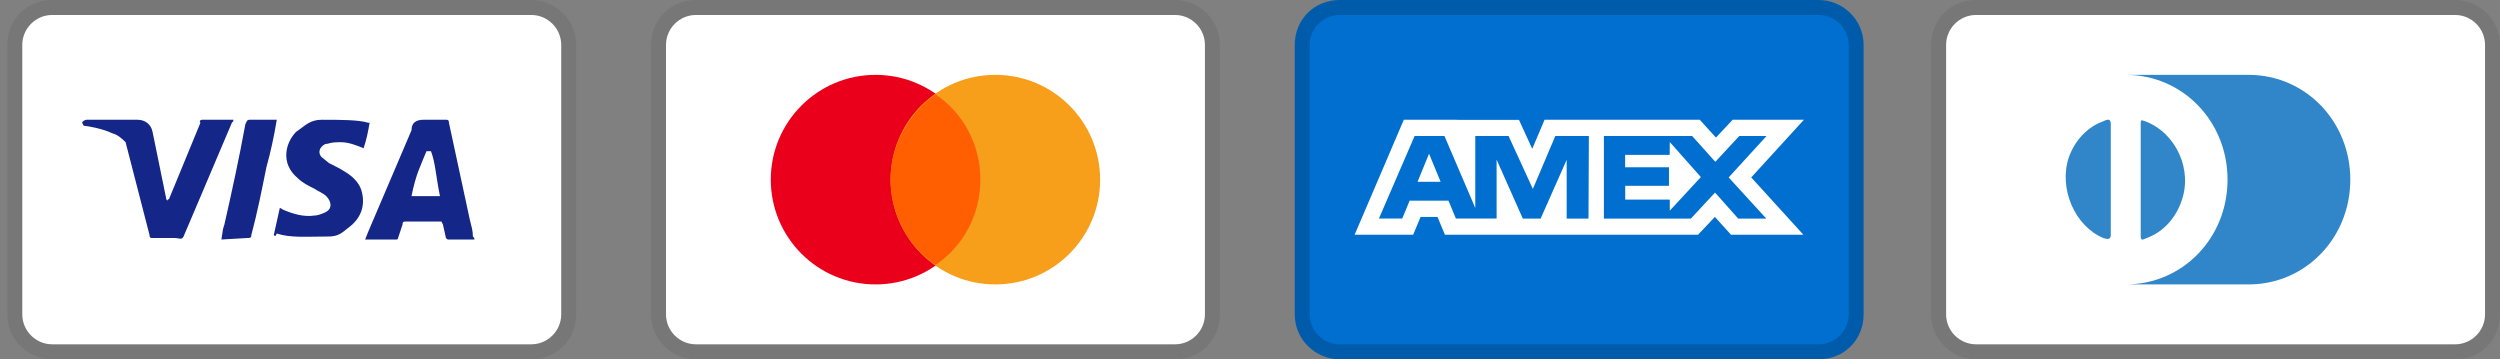 <svg width="167" height="24" viewBox="0 0 167 24" fill="none" xmlns="http://www.w3.org/2000/svg">
<rect x="0" y="0" width="167" height="24" fill="#808080" stroke="none"/>
<g clip-path="url(#clip0_2064_4107)">
<path opacity="0.07" d="M35.489 0H3.489C1.789 0 0.489 1.3 0.489 3V21C0.489 22.7 1.889 24 3.489 24H35.489C37.189 24 38.489 22.7 38.489 21V3C38.489 1.3 37.089 0 35.489 0Z" fill="black"/>
<path d="M35.489 1C36.589 1 37.489 1.9 37.489 3V21C37.489 22.1 36.589 23 35.489 23H3.489C2.389 23 1.489 22.1 1.489 21V3C1.489 1.9 2.389 1 3.489 1H35.489Z" fill="white"/>
<path d="M28.789 10.1H28.489C28.089 11.1 27.789 11.6 27.489 13.1H29.389C29.089 11.6 29.089 10.9 28.789 10.1ZM31.689 16H29.989C29.889 16 29.889 16 29.789 15.9L29.589 15L29.489 14.8H27.089C26.989 14.8 26.889 14.8 26.889 15L26.589 15.9C26.589 16 26.489 16 26.489 16H24.389L24.589 15.5L27.489 8.7C27.489 8.2 27.789 8 28.289 8H29.789C29.889 8 29.989 8 29.989 8.2L31.389 14.7C31.489 15.1 31.589 15.4 31.589 15.8C31.689 15.9 31.689 15.9 31.689 16ZM18.289 15.7L18.689 13.9C18.789 13.9 18.889 14 18.889 14C19.589 14.3 20.289 14.5 20.989 14.4C21.189 14.4 21.489 14.3 21.689 14.2C22.189 14 22.189 13.5 21.789 13.1C21.589 12.9 21.289 12.8 20.989 12.6C20.589 12.4 20.189 12.2 19.889 11.9C18.689 10.9 19.089 9.5 19.789 8.8C20.389 8.4 20.689 8 21.489 8C22.689 8 23.989 8 24.589 8.2H24.689C24.589 8.8 24.489 9.3 24.289 9.9C23.789 9.7 23.289 9.5 22.789 9.5C22.489 9.5 22.189 9.5 21.889 9.6C21.689 9.6 21.589 9.7 21.489 9.8C21.289 10 21.289 10.3 21.489 10.5L21.989 10.9C22.389 11.1 22.789 11.3 23.089 11.5C23.589 11.8 24.089 12.3 24.189 12.9C24.389 13.8 24.089 14.6 23.289 15.2C22.789 15.6 22.589 15.8 21.889 15.8C20.489 15.8 19.389 15.9 18.489 15.6C18.389 15.8 18.389 15.8 18.289 15.7ZM14.789 16C14.889 15.3 14.889 15.3 14.989 15C15.489 12.8 15.989 10.5 16.389 8.3C16.489 8.1 16.489 8 16.689 8H18.489C18.289 9.2 18.089 10.1 17.789 11.2C17.489 12.7 17.189 14.2 16.789 15.7C16.789 15.9 16.689 15.9 16.489 15.9M5.489 8.2C5.489 8.1 5.689 8 5.789 8H9.189C9.689 8 10.089 8.3 10.189 8.8L11.089 13.2C11.089 13.3 11.089 13.3 11.189 13.4C11.189 13.3 11.289 13.3 11.289 13.3L13.389 8.2C13.289 8.1 13.389 8 13.489 8H15.589C15.589 8.1 15.589 8.1 15.489 8.2L12.389 15.5C12.289 15.7 12.289 15.8 12.189 15.9C12.089 16 11.889 15.9 11.689 15.9H10.189C10.089 15.9 9.989 15.9 9.989 15.7L8.389 9.5C8.189 9.3 7.889 9 7.489 8.9C6.889 8.6 5.789 8.4 5.589 8.4L5.489 8.2Z" fill="#142688"/>
</g>
<g clip-path="url(#clip1_2064_4107)">
<path opacity="0.07" d="M78.489 0H46.489C44.789 0 43.489 1.3 43.489 3V21C43.489 22.7 44.889 24 46.489 24H78.489C80.189 24 81.489 22.7 81.489 21V3C81.489 1.3 80.089 0 78.489 0Z" fill="black"/>
<path d="M78.489 1C79.589 1 80.489 1.9 80.489 3V21C80.489 22.1 79.589 23 78.489 23H46.489C45.389 23 44.489 22.1 44.489 21V3C44.489 1.9 45.389 1 46.489 1H78.489Z" fill="white"/>
<path d="M58.489 19C62.355 19 65.489 15.866 65.489 12C65.489 8.134 62.355 5 58.489 5C54.623 5 51.489 8.134 51.489 12C51.489 15.866 54.623 19 58.489 19Z" fill="#EB001B"/>
<path d="M66.489 19C70.355 19 73.489 15.866 73.489 12C73.489 8.134 70.355 5 66.489 5C62.623 5 59.489 8.134 59.489 12C59.489 15.866 62.623 19 66.489 19Z" fill="#F79E1B"/>
<path d="M65.489 12C65.489 9.6 64.289 7.5 62.489 6.3C60.689 7.6 59.489 9.7 59.489 12C59.489 14.3 60.689 16.5 62.489 17.7C64.289 16.5 65.489 14.4 65.489 12Z" fill="#FF5F00"/>
</g>
<g clip-path="url(#clip2_2064_4107)">
<path d="M121.489 0H89.489C87.789 0 86.489 1.3 86.489 3V21C86.489 22.7 87.889 24 89.489 24H121.489C123.189 24 124.489 22.7 124.489 21V3C124.489 1.3 123.089 0 121.489 0Z" fill="#005CAB"/>
<path d="M121.489 1C122.589 1 123.489 1.9 123.489 3V21C123.489 22.1 122.589 23 121.489 23H89.489C88.389 23 87.489 22.1 87.489 21V3C87.489 1.9 88.389 1 89.489 1H121.489Z" fill="#006FCF"/>
<path d="M95.46 10.268L96.234 12.144H94.692L95.46 10.268ZM111.535 10.346H108.558V11.173H111.487V12.412H108.564V13.334H111.541V14.073L113.618 11.828L111.541 9.488L111.535 10.346ZM97.472 8.006H101.467L102.354 9.941L103.176 8H113.546L114.624 9.19L115.739 8H120.502L116.983 11.852L120.466 15.68H115.632L114.554 14.49L113.429 15.68H96.519L96.025 14.49H94.895L94.4 15.68H90.489L93.775 8H97.205L97.472 8.006ZM106.135 9.084H103.896L102.396 12.62L100.771 9.084H98.549V13.894L96.489 9.084H94.496L92.114 14.596H93.669L94.163 13.406H96.759L97.253 14.596H99.973V10.661L101.724 14.602H102.914L104.654 10.673V14.603H106.112L106.136 9.083L106.135 9.084ZM115.475 11.852L118.006 9.084H116.184L114.583 10.81L113.035 9.084H107.141V14.602H112.951L114.565 12.864L116.113 14.602H117.988L115.475 11.852Z" fill="white"/>
</g>
<g clip-path="url(#clip3_2064_4107)">
<path opacity="0.07" d="M164 0H132C130.3 0 129 1.3 129 3V21C129 22.7 130.4 24 132 24H164C165.7 24 167 22.7 167 21V3C167 1.3 165.6 0 164 0Z" fill="black"/>
<path d="M164 1C165.1 1 166 1.9 166 3V21C166 22.1 165.1 23 164 23H132C130.9 23 130 22.1 130 21V3C130 1.9 130.9 1 132 1H164Z" fill="white"/>
<path d="M141 12V15.7C141 16 140.8 16 140.5 15.9C138.6 15.1 137.5 12.6 138.2 10.5C138.6 9.4 139.4 8.5 140.5 8.1C140.9 7.9 141 8 141 8.3V12ZM143 12V8.3C143 8 143 8 143.3 8.1C145.4 8.9 146.5 11.4 145.7 13.5C145.3 14.6 144.5 15.5 143.4 15.9C143 16.1 143 16 143 15.7V12ZM150.2 5H142C145.8 5 148.8 8.1 148.8 12C148.8 15.9 145.8 19 142 19H150.2C154 19 157 15.9 157 12C157 8.1 154 5 150.2 5Z" fill="#3086C8"/>
</g>
<defs>
<clipPath id="clip0_2064_4107">
<rect width="39" height="24" fill="white"/>
</clipPath>
<clipPath id="clip1_2064_4107">
<rect width="39" height="24" fill="white" transform="translate(43)"/>
</clipPath>
<clipPath id="clip2_2064_4107">
<rect width="39" height="24" fill="white" transform="translate(86)"/>
</clipPath>
<clipPath id="clip3_2064_4107">
<rect width="38" height="24" fill="white" transform="translate(129)"/>
</clipPath>
</defs>
</svg>

